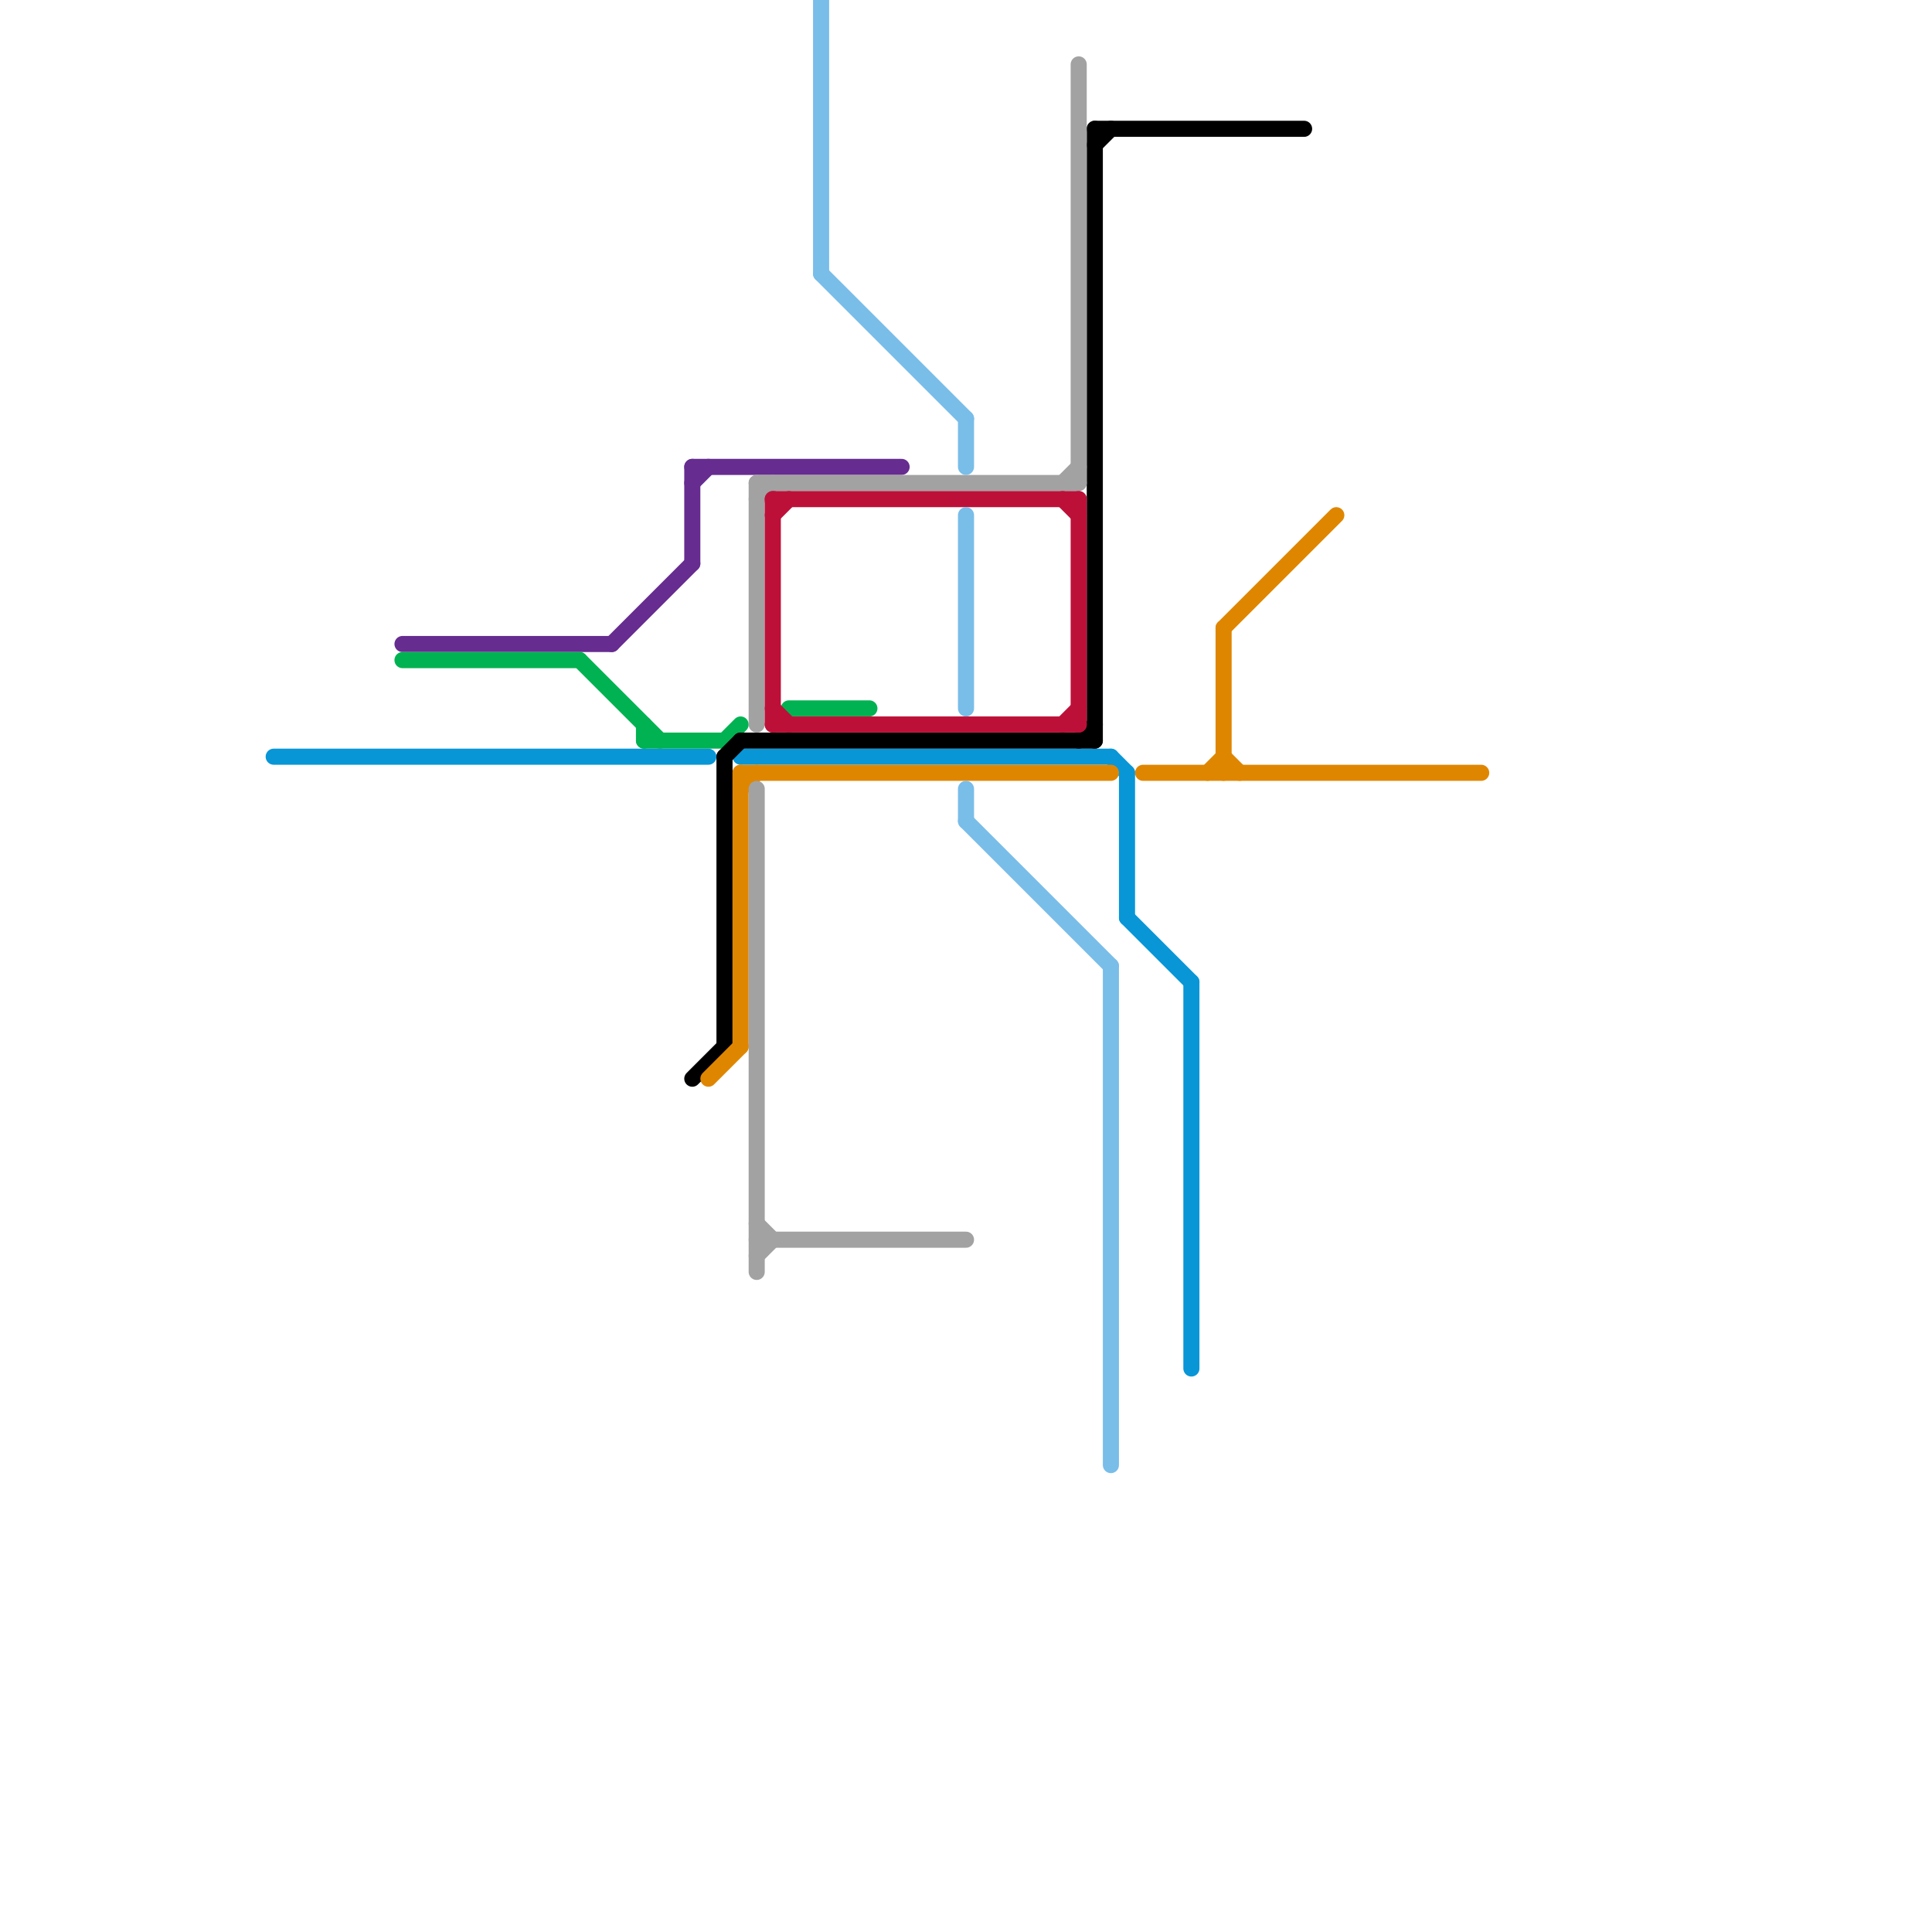
<svg version="1.1" xmlns="http://www.w3.org/2000/svg" viewBox="0 0 120 120">
<style>text { font: 1px Helvetica; font-weight: 600; white-space: pre; dominant-baseline: central; } line { stroke-width: 1; fill: none; stroke-linecap: round; stroke-linejoin: round; } .c0 { stroke: #0896d7 } .c1 { stroke: #662c90 } .c2 { stroke: #00b251 } .c3 { stroke: #000000 } .c4 { stroke: #df8600 } .c5 { stroke: #a2a2a2 } .c6 { stroke: #bd1038 } .c7 { stroke: #79bde9 }</style><defs><g id="wm-xf"><circle r="1.2" fill="#000"/><circle r="0.9" fill="#fff"/><circle r="0.6" fill="#000"/><circle r="0.3" fill="#fff"/></g><g id="wm"><circle r="0.6" fill="#000"/><circle r="0.3" fill="#fff"/></g></defs><line class="c0" x1="46" y1="47" x2="69" y2="47"/><line class="c0" x1="74" y1="61" x2="74" y2="85"/><line class="c0" x1="69" y1="47" x2="70" y2="48"/><line class="c0" x1="17" y1="47" x2="44" y2="47"/><line class="c0" x1="70" y1="48" x2="70" y2="57"/><line class="c0" x1="70" y1="57" x2="74" y2="61"/><line class="c1" x1="43" y1="29" x2="56" y2="29"/><line class="c1" x1="43" y1="29" x2="43" y2="35"/><line class="c1" x1="38" y1="40" x2="43" y2="35"/><line class="c1" x1="43" y1="30" x2="44" y2="29"/><line class="c1" x1="25" y1="40" x2="38" y2="40"/><line class="c2" x1="40" y1="46" x2="45" y2="46"/><line class="c2" x1="49" y1="44" x2="54" y2="44"/><line class="c2" x1="36" y1="41" x2="41" y2="46"/><line class="c2" x1="45" y1="46" x2="46" y2="45"/><line class="c2" x1="25" y1="41" x2="36" y2="41"/><line class="c2" x1="40" y1="45" x2="40" y2="46"/><line class="c3" x1="45" y1="47" x2="46" y2="46"/><line class="c3" x1="67" y1="46" x2="68" y2="45"/><line class="c3" x1="46" y1="46" x2="68" y2="46"/><line class="c3" x1="45" y1="47" x2="45" y2="65"/><line class="c3" x1="68" y1="8" x2="68" y2="46"/><line class="c3" x1="68" y1="9" x2="69" y2="8"/><line class="c3" x1="43" y1="67" x2="45" y2="65"/><line class="c3" x1="68" y1="8" x2="81" y2="8"/><line class="c4" x1="71" y1="48" x2="92" y2="48"/><line class="c4" x1="76" y1="39" x2="76" y2="48"/><line class="c4" x1="76" y1="47" x2="77" y2="48"/><line class="c4" x1="46" y1="48" x2="69" y2="48"/><line class="c4" x1="44" y1="67" x2="46" y2="65"/><line class="c4" x1="46" y1="48" x2="46" y2="65"/><line class="c4" x1="75" y1="48" x2="76" y2="47"/><line class="c4" x1="46" y1="49" x2="47" y2="48"/><line class="c4" x1="76" y1="39" x2="83" y2="32"/><line class="c5" x1="47" y1="49" x2="47" y2="79"/><line class="c5" x1="47" y1="77" x2="60" y2="77"/><line class="c5" x1="47" y1="78" x2="48" y2="77"/><line class="c5" x1="47" y1="30" x2="67" y2="30"/><line class="c5" x1="47" y1="76" x2="48" y2="77"/><line class="c5" x1="47" y1="30" x2="47" y2="45"/><line class="c5" x1="47" y1="31" x2="48" y2="30"/><line class="c5" x1="67" y1="4" x2="67" y2="30"/><line class="c5" x1="66" y1="30" x2="67" y2="29"/><line class="c6" x1="48" y1="44" x2="49" y2="45"/><line class="c6" x1="66" y1="31" x2="67" y2="32"/><line class="c6" x1="48" y1="45" x2="67" y2="45"/><line class="c6" x1="67" y1="31" x2="67" y2="45"/><line class="c6" x1="48" y1="31" x2="48" y2="45"/><line class="c6" x1="66" y1="45" x2="67" y2="44"/><line class="c6" x1="48" y1="32" x2="49" y2="31"/><line class="c6" x1="48" y1="31" x2="67" y2="31"/><line class="c7" x1="69" y1="60" x2="69" y2="91"/><line class="c7" x1="51" y1="0" x2="51" y2="17"/><line class="c7" x1="60" y1="32" x2="60" y2="44"/><line class="c7" x1="60" y1="26" x2="60" y2="29"/><line class="c7" x1="51" y1="17" x2="60" y2="26"/><line class="c7" x1="60" y1="51" x2="69" y2="60"/><line class="c7" x1="60" y1="49" x2="60" y2="51"/>
</svg>
